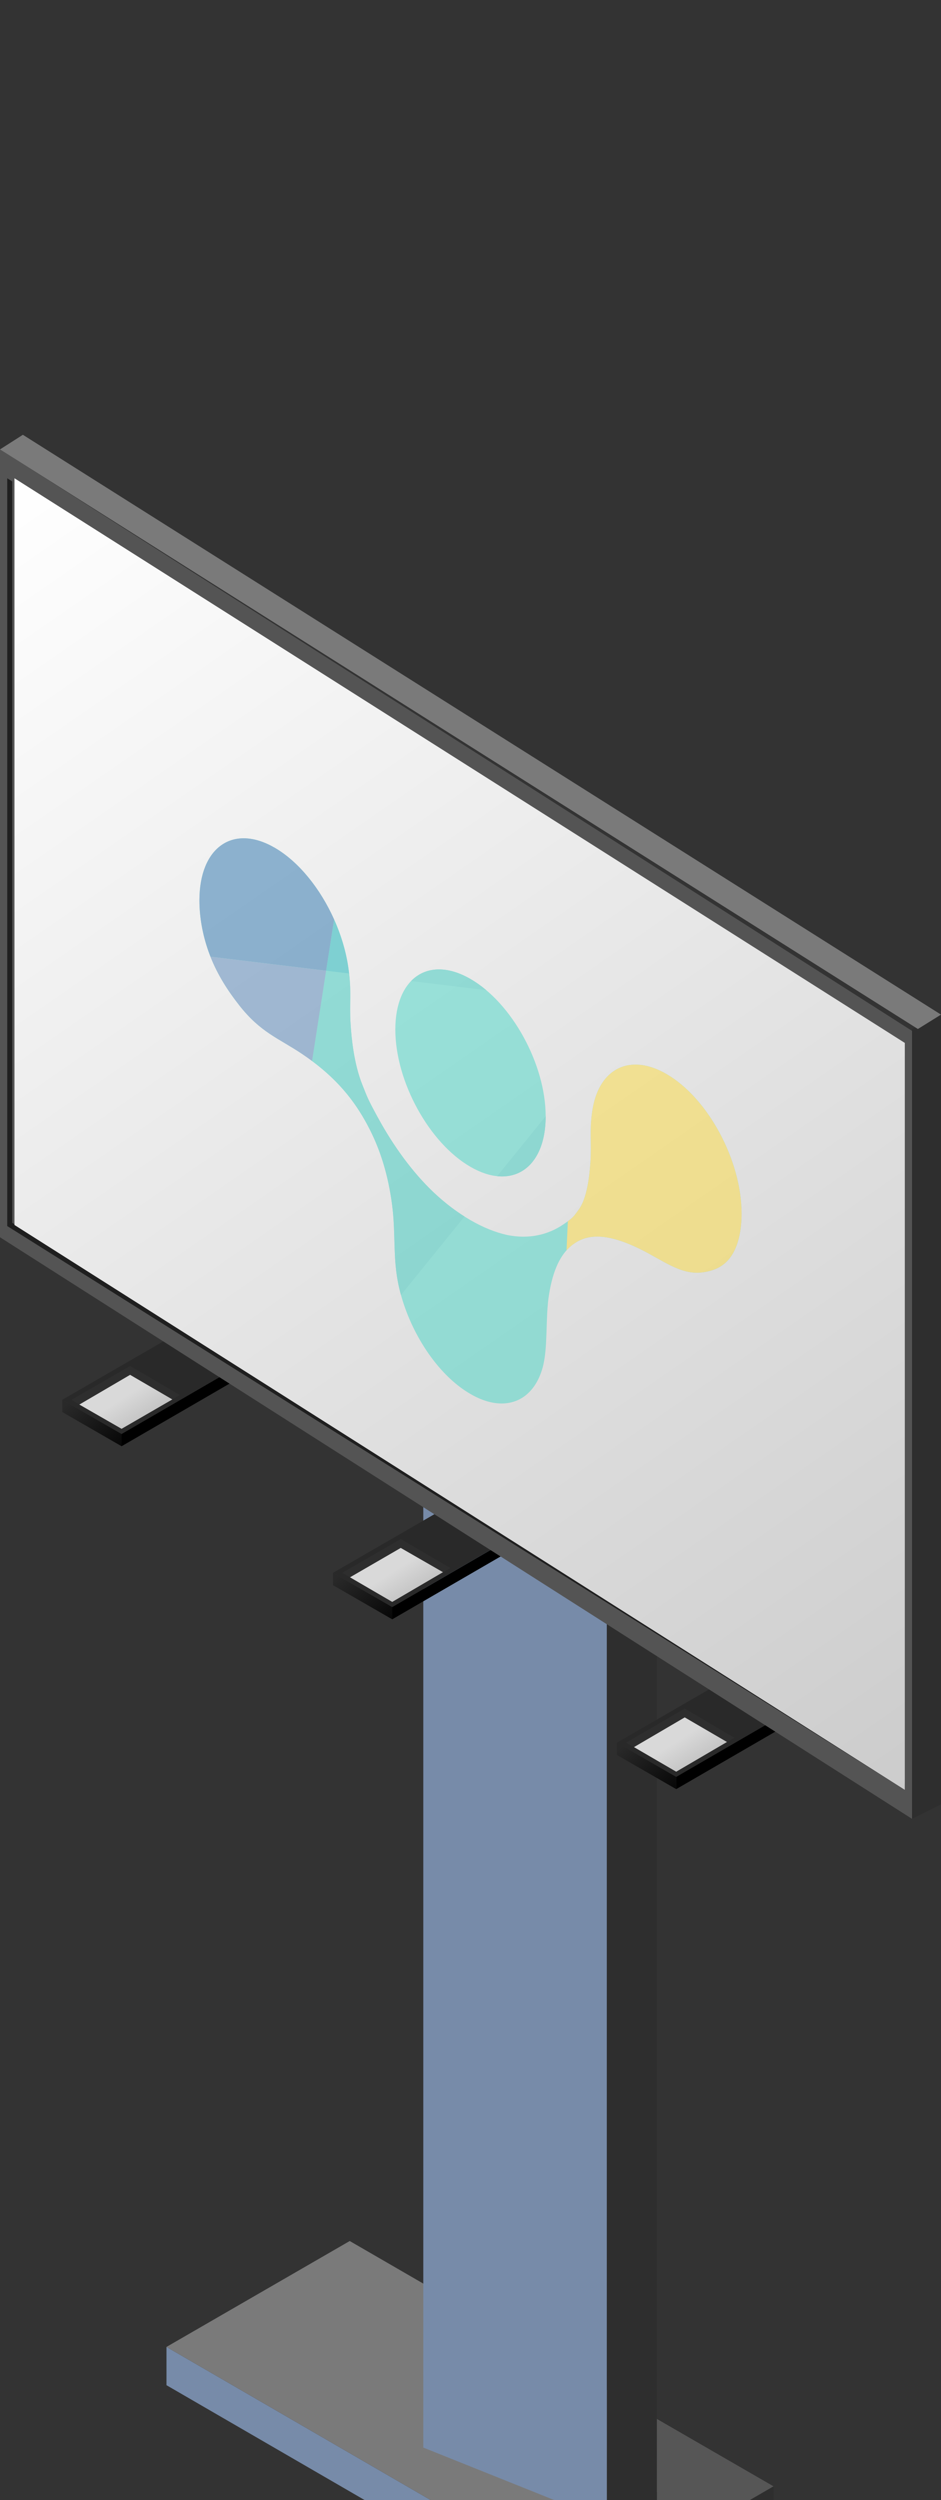 <?xml version="1.0" encoding="UTF-8"?> <svg xmlns="http://www.w3.org/2000/svg" xmlns:xlink="http://www.w3.org/1999/xlink" width="151" height="401" viewBox="0 0 151 401" fill="none"><rect x="0" y="0" width="151" height="401" fill="#333333" stroke="none"/><desc> Created with Pixso. </desc><defs><clipPath id="clip470_2989"><rect id="Layer_1" width="151" height="401" fill="white" fill-opacity="0"></rect></clipPath><linearGradient id="paint_linear_470_3000_0" x1="11.476" y1="224.521" x2="20.057" y2="234.331" gradientUnits="userSpaceOnUse"><stop stop-color="#292929"></stop><stop offset="1" stop-color="#000000"></stop></linearGradient><linearGradient id="paint_linear_470_3001_0" x1="41.482" y1="240.304" x2="39.241" y2="237.783" gradientUnits="userSpaceOnUse"><stop stop-color="#292929"></stop><stop offset="1" stop-color="#000000"></stop></linearGradient><linearGradient id="paint_linear_470_3002_0" x1="25.686" y1="212.849" x2="26.178" y2="210.438" gradientUnits="userSpaceOnUse"><stop stop-color="#292929"></stop><stop offset="1" stop-color="#000000"></stop></linearGradient><linearGradient id="paint_linear_470_3004_0" x1="19.783" y1="224.193" x2="24.265" y2="231.207" gradientUnits="userSpaceOnUse"><stop stop-color="#D9D9D9"></stop><stop offset="1" stop-color="#B3B3B3"></stop></linearGradient><linearGradient id="paint_linear_470_3006_0" x1="54.906" y1="252.284" x2="63.487" y2="262.093" gradientUnits="userSpaceOnUse"><stop stop-color="#292929"></stop><stop offset="1" stop-color="#000000"></stop></linearGradient><linearGradient id="paint_linear_470_3007_0" x1="84.858" y1="268.011" x2="82.672" y2="265.491" gradientUnits="userSpaceOnUse"><stop stop-color="#292929"></stop><stop offset="1" stop-color="#000000"></stop></linearGradient><linearGradient id="paint_linear_470_3008_0" x1="69.117" y1="240.611" x2="69.554" y2="238.2" gradientUnits="userSpaceOnUse"><stop stop-color="#292929"></stop><stop offset="1" stop-color="#000000"></stop></linearGradient><linearGradient id="paint_linear_470_3010_0" x1="63.214" y1="251.955" x2="67.696" y2="258.97" gradientUnits="userSpaceOnUse"><stop stop-color="#D9D9D9"></stop><stop offset="1" stop-color="#B3B3B3"></stop></linearGradient><linearGradient id="paint_linear_470_3012_0" x1="100.476" y1="279.521" x2="109.057" y2="289.276" gradientUnits="userSpaceOnUse"><stop stop-color="#292929"></stop><stop offset="1" stop-color="#000000"></stop></linearGradient><linearGradient id="paint_linear_470_3013_0" x1="130.427" y1="295.249" x2="128.241" y2="292.728" gradientUnits="userSpaceOnUse"><stop stop-color="#292929"></stop><stop offset="1" stop-color="#000000"></stop></linearGradient><linearGradient id="paint_linear_470_3014_0" x1="114.632" y1="267.849" x2="115.123" y2="265.438" gradientUnits="userSpaceOnUse"><stop stop-color="#292929"></stop><stop offset="1" stop-color="#000000"></stop></linearGradient><linearGradient id="paint_linear_470_3016_0" x1="108.783" y1="279.193" x2="113.265" y2="286.207" gradientUnits="userSpaceOnUse"><stop stop-color="#D9D9D9"></stop><stop offset="1" stop-color="#B3B3B3"></stop></linearGradient><linearGradient id="paint_linear_470_3020_0" x1="1.086" y1="77.072" x2="146.756" y2="287.212" gradientUnits="userSpaceOnUse"><stop stop-color="#FFFFFF"></stop><stop offset="1" stop-color="#CCCCCC"></stop></linearGradient></defs><rect id="Layer_1" width="151" height="401" fill="#FFFFFF" fill-opacity="0"></rect><g clip-path="url(#clip470_2989)"><path id="Vector" d="M94.707 421.981L26.715 382.58L26.715 376.442L94.707 415.843L94.707 421.981Z" fill="#778BA9" fill-opacity="1" fill-rule="nonzero"></path><path id="Vector" d="M94.707 421.981L124.112 404.938L124.112 398.8L94.707 415.843L94.707 421.981Z" fill="#2E2E2E" fill-opacity="1" fill-rule="nonzero"></path><path id="Vector" d="M56.12 359.454L26.715 376.442L94.707 415.843L124.112 398.801L56.12 359.454Z" fill="#7A7A7A" fill-opacity="1" fill-rule="nonzero"></path><g opacity="0.3"><path id="Vector" d="M124.112 398.801L105.42 387.95L105.42 399.732L97.385 404.39L114.492 404.39L124.112 398.801Z" fill="#000000" fill-opacity="1" fill-rule="nonzero"></path></g><path id="Vector" d="M97.385 404.39L67.926 392.585L67.926 170.601L97.385 182.406L97.385 404.39Z" fill="#778BA9" fill-opacity="1" fill-rule="nonzero"></path><path id="Vector" d="M97.385 404.39L105.42 401.164L105.42 179.179L97.385 182.406L97.385 404.39Z" fill="#2E2E2E" fill-opacity="1" fill-rule="nonzero"></path><path id="Vector" d="M76.015 167.374L67.926 170.601L97.385 182.406L105.419 179.179L76.015 167.374Z" fill="#7A7A7A" fill-opacity="1" fill-rule="nonzero"></path><path id="Vector" d="M19.51 231.974L10 226.494L10 224.521L19.51 230.001L19.51 231.974Z" fill="url(#paint_linear_470_3000_0)" fill-opacity="1" fill-rule="nonzero"></path><path id="Vector" d="M19.51 231.974L37.656 221.453L37.656 219.48L19.51 230.001L19.51 231.974Z" fill="url(#paint_linear_470_3001_0)" fill-opacity="1" fill-rule="nonzero"></path><path id="Vector" d="M28.2 214L10 224.521L19.51 230.002L37.656 219.48L28.2 214Z" fill="url(#paint_linear_470_3002_0)" fill-opacity="1" fill-rule="nonzero"></path><path id="Vector" d="M28.856 223.755L27.654 224.467L20.877 220.521L12.733 225.289L11.476 224.522L20.877 219.097L28.856 223.755Z" fill="#2E2E2E" fill-opacity="1" fill-rule="nonzero"></path><path id="Vector" d="M27.654 224.467L19.51 229.179L12.733 225.289L20.877 220.521L27.654 224.467Z" fill="url(#paint_linear_470_3004_0)" fill-opacity="1" fill-rule="nonzero"></path><path id="Vector" d="M62.941 259.737L53.431 254.257L53.431 252.284L62.941 257.764L62.941 259.737Z" fill="url(#paint_linear_470_3006_0)" fill-opacity="1" fill-rule="nonzero"></path><path id="Vector" d="M62.941 259.737L81.087 249.215L81.087 247.242L62.941 257.764L62.941 259.737Z" fill="url(#paint_linear_470_3007_0)" fill-opacity="1" fill-rule="nonzero"></path><path id="Vector" d="M71.631 241.762L53.431 252.284L62.941 257.764L81.086 247.242L71.631 241.762Z" fill="url(#paint_linear_470_3008_0)" fill-opacity="1" fill-rule="nonzero"></path><path id="Vector" d="M72.287 251.517L71.085 252.175L64.307 248.284L56.164 252.997L54.907 252.284L64.307 246.859L72.287 251.517Z" fill="#2E2E2E" fill-opacity="1" fill-rule="nonzero"></path><path id="Vector" d="M71.085 252.175L62.941 256.942L56.164 252.997L64.307 248.284L71.085 252.175Z" fill="url(#paint_linear_470_3010_0)" fill-opacity="1" fill-rule="nonzero"></path><path id="Vector" d="M108.51 286.974L99 281.494L99 279.521L108.51 285.001L108.51 286.974Z" fill="url(#paint_linear_470_3012_0)" fill-opacity="1" fill-rule="nonzero"></path><path id="Vector" d="M108.51 286.974L126.656 276.453L126.656 274.48L108.51 285.002L108.51 286.974Z" fill="url(#paint_linear_470_3013_0)" fill-opacity="1" fill-rule="nonzero"></path><path id="Vector" d="M117.2 269L99 279.522L108.51 285.002L126.656 274.48L117.2 269Z" fill="url(#paint_linear_470_3014_0)" fill-opacity="1" fill-rule="nonzero"></path><path id="Vector" d="M117.856 278.754L116.654 279.412L109.876 275.466L101.733 280.234L100.476 279.521L109.876 274.042L117.856 278.754Z" fill="#2E2E2E" fill-opacity="1" fill-rule="nonzero"></path><path id="Vector" d="M116.654 279.412L108.51 284.179L101.733 280.234L109.877 275.466L116.654 279.412Z" fill="url(#paint_linear_470_3016_0)" fill-opacity="1" fill-rule="nonzero"></path><path id="Vector" d="M146.354 291.742L0 198.455L0 72.064L146.354 165.352L146.354 291.742Z" fill="#545454" fill-opacity="1" fill-rule="nonzero"></path><path id="Vector" d="M145.192 286.101L145.192 287.093L1.162 196.658L1.162 76.713L1.964 77.228L1.964 196.142L145.192 286.101Z" fill="#1F1F1F" fill-opacity="1" fill-rule="nonzero"></path><path id="Vector" d="M145.192 167.281L145.192 287.093L2.323 196.485L2.323 76.713L145.192 167.281Z" fill="url(#paint_linear_470_3020_0)" fill-opacity="1" fill-rule="nonzero"></path><path id="Vector" d="M146.354 291.742L151 289.423L151 162.725L146.354 165.043L146.354 291.742Z" fill="#2E2E2E" fill-opacity="1" fill-rule="nonzero"></path><path id="Vector" d="M3.671 69.739L0 72.084L147.292 165.049L151 162.744L3.671 69.739Z" fill="#7A7A7A" fill-opacity="1" fill-rule="nonzero"></path><g opacity="0.5"><path id="Vector" d="M75.466 195.689C73.439 194.519 71.476 193.032 69.614 191.296C66.154 187.997 63.101 183.779 60.581 179.155C58.903 176.075 58.947 175.989 58.153 174.015C56.807 170.67 56.406 166.604 56.257 164.245C56.033 160.666 56.484 159.117 55.867 155.006C55.568 153.016 55.018 150.997 54.265 149.041C52.127 143.489 48.357 138.444 44.063 135.965C37.401 132.118 32 135.902 32 144.417C32 147.077 32.497 149.889 33.456 152.605C34.642 155.965 36.422 158.734 38.367 161.219C41.825 165.635 44.728 166.537 48.441 169.028C53.998 172.757 57.102 176.717 59.379 181.249C61.032 184.54 62.267 188.357 62.908 193.151C63.504 197.613 63.034 201.737 63.924 205.99C64.223 207.418 64.644 208.85 65.17 210.251C67.29 215.901 71.108 221.059 75.466 223.575L75.495 223.592L75.497 223.593L75.498 223.594L75.5 223.594L75.5 223.595L75.502 223.596L75.503 223.596L75.505 223.597L75.534 223.615C79.892 226.13 83.71 225.381 85.83 222.179C86.356 221.385 86.777 220.44 87.076 219.357C87.966 216.132 87.496 211.464 88.092 207.692C88.733 203.638 89.968 201.246 91.621 199.864C93.898 197.96 97.002 197.584 102.559 200.272C106.271 202.069 109.176 204.521 112.633 204.097C114.578 203.858 116.358 203.143 117.544 201.153C118.503 199.545 119 197.307 119 194.646C119 186.132 113.599 176.111 106.937 172.265C102.643 169.786 98.873 170.477 96.735 173.562C95.982 174.648 95.432 176.031 95.133 177.676C94.516 181.074 94.967 183.145 94.743 186.465C94.594 188.652 94.193 192.255 92.847 194.046C92.053 195.103 92.097 195.239 90.418 196.381C87.899 198.096 84.846 198.789 81.386 198.092C79.524 197.678 77.561 196.899 75.534 195.729L75.505 195.711L75.503 195.71L75.502 195.71L75.5 195.709L75.5 195.708L75.498 195.708L75.497 195.707L75.495 195.706L75.466 195.689Z" fill="#46D6C5" fill-opacity="1" fill-rule="evenodd"></path><path id="Vector" d="M87.563 179.06C87.563 170.739 82.162 160.874 75.5 157.028C68.838 153.182 63.437 156.81 63.437 165.131C63.437 173.453 68.838 183.317 75.5 187.163C82.162 191.01 87.563 187.382 87.563 179.06Z" fill="#46D6C5" fill-opacity="1" fill-rule="evenodd"></path><path id="Vector" d="M74.537 195.128C69.112 191.712 64.441 186.238 60.581 179.155C58.903 176.075 58.947 175.989 58.153 174.015C56.807 170.67 56.406 166.604 56.257 164.245C56.055 161.018 56.402 159.441 56.02 156.15L52.331 155.702L50.076 170.183C54.627 173.575 57.336 177.182 59.379 181.249C61.032 184.54 62.267 188.357 62.908 193.151C63.634 198.583 62.836 202.27 64.343 207.721L74.537 195.128Z" fill="#38C9BD" fill-opacity="1" fill-rule="evenodd"></path><path id="Vector" d="M52.331 155.702L56.02 156.15C55.978 155.791 55.928 155.411 55.867 155.006C55.489 152.488 54.705 149.914 53.612 147.476L52.331 155.702Z" fill="#0FB4B8" fill-opacity="1" fill-rule="evenodd"></path><path id="Vector" d="M75.5 157.028C71.624 154.79 68.174 155.083 65.967 157.357L78.032 158.822C77.215 158.133 76.368 157.53 75.5 157.028Z" fill="#38C9BD" fill-opacity="1" fill-rule="evenodd"></path><path id="Vector" d="M87.563 179.038L79.775 188.658C84.327 189.131 87.563 185.502 87.563 179.06C87.563 179.053 87.563 179.045 87.563 179.038Z" fill="#38C9BD" fill-opacity="1" fill-rule="evenodd"></path><path id="Vector" d="M52.331 155.702L53.612 147.476C51.416 142.575 47.971 138.221 44.063 135.965C37.401 132.118 32 135.902 32 144.417C32 147.077 32.497 149.889 33.456 152.605C33.557 152.891 33.662 153.172 33.771 153.449L52.331 155.702Z" fill="#2871AB" fill-opacity="1" fill-rule="evenodd"></path><path id="Vector" d="M52.331 155.703L33.771 153.449C34.946 156.434 36.587 158.946 38.367 161.219C41.825 165.636 44.728 166.537 48.441 169.028C49.012 169.411 49.556 169.796 50.076 170.184L52.331 155.703Z" fill="#5282B5" fill-opacity="1" fill-rule="evenodd"></path><path id="Vector" d="M94.742 186.464C94.594 188.652 94.193 192.255 92.847 194.046C92.71 194.228 92.597 194.384 92.497 194.521C92.112 195.048 91.901 195.318 91.122 195.887L90.909 200.553C91.136 200.299 91.374 200.07 91.621 199.864C91.798 199.716 91.98 199.577 92.167 199.448C94.394 197.92 97.433 197.793 102.559 200.272C106.271 202.068 109.175 204.52 112.633 204.096C114.578 203.858 116.358 203.143 117.544 201.153C118.503 199.544 119 197.306 119 194.646C119 186.132 113.599 176.111 106.937 172.265C101.084 168.885 96.27 171.411 95.133 177.676C94.515 181.074 94.967 183.145 94.742 186.464Z" fill="#FEDB3F" fill-opacity="1" fill-rule="evenodd"></path></g></g></svg> 
